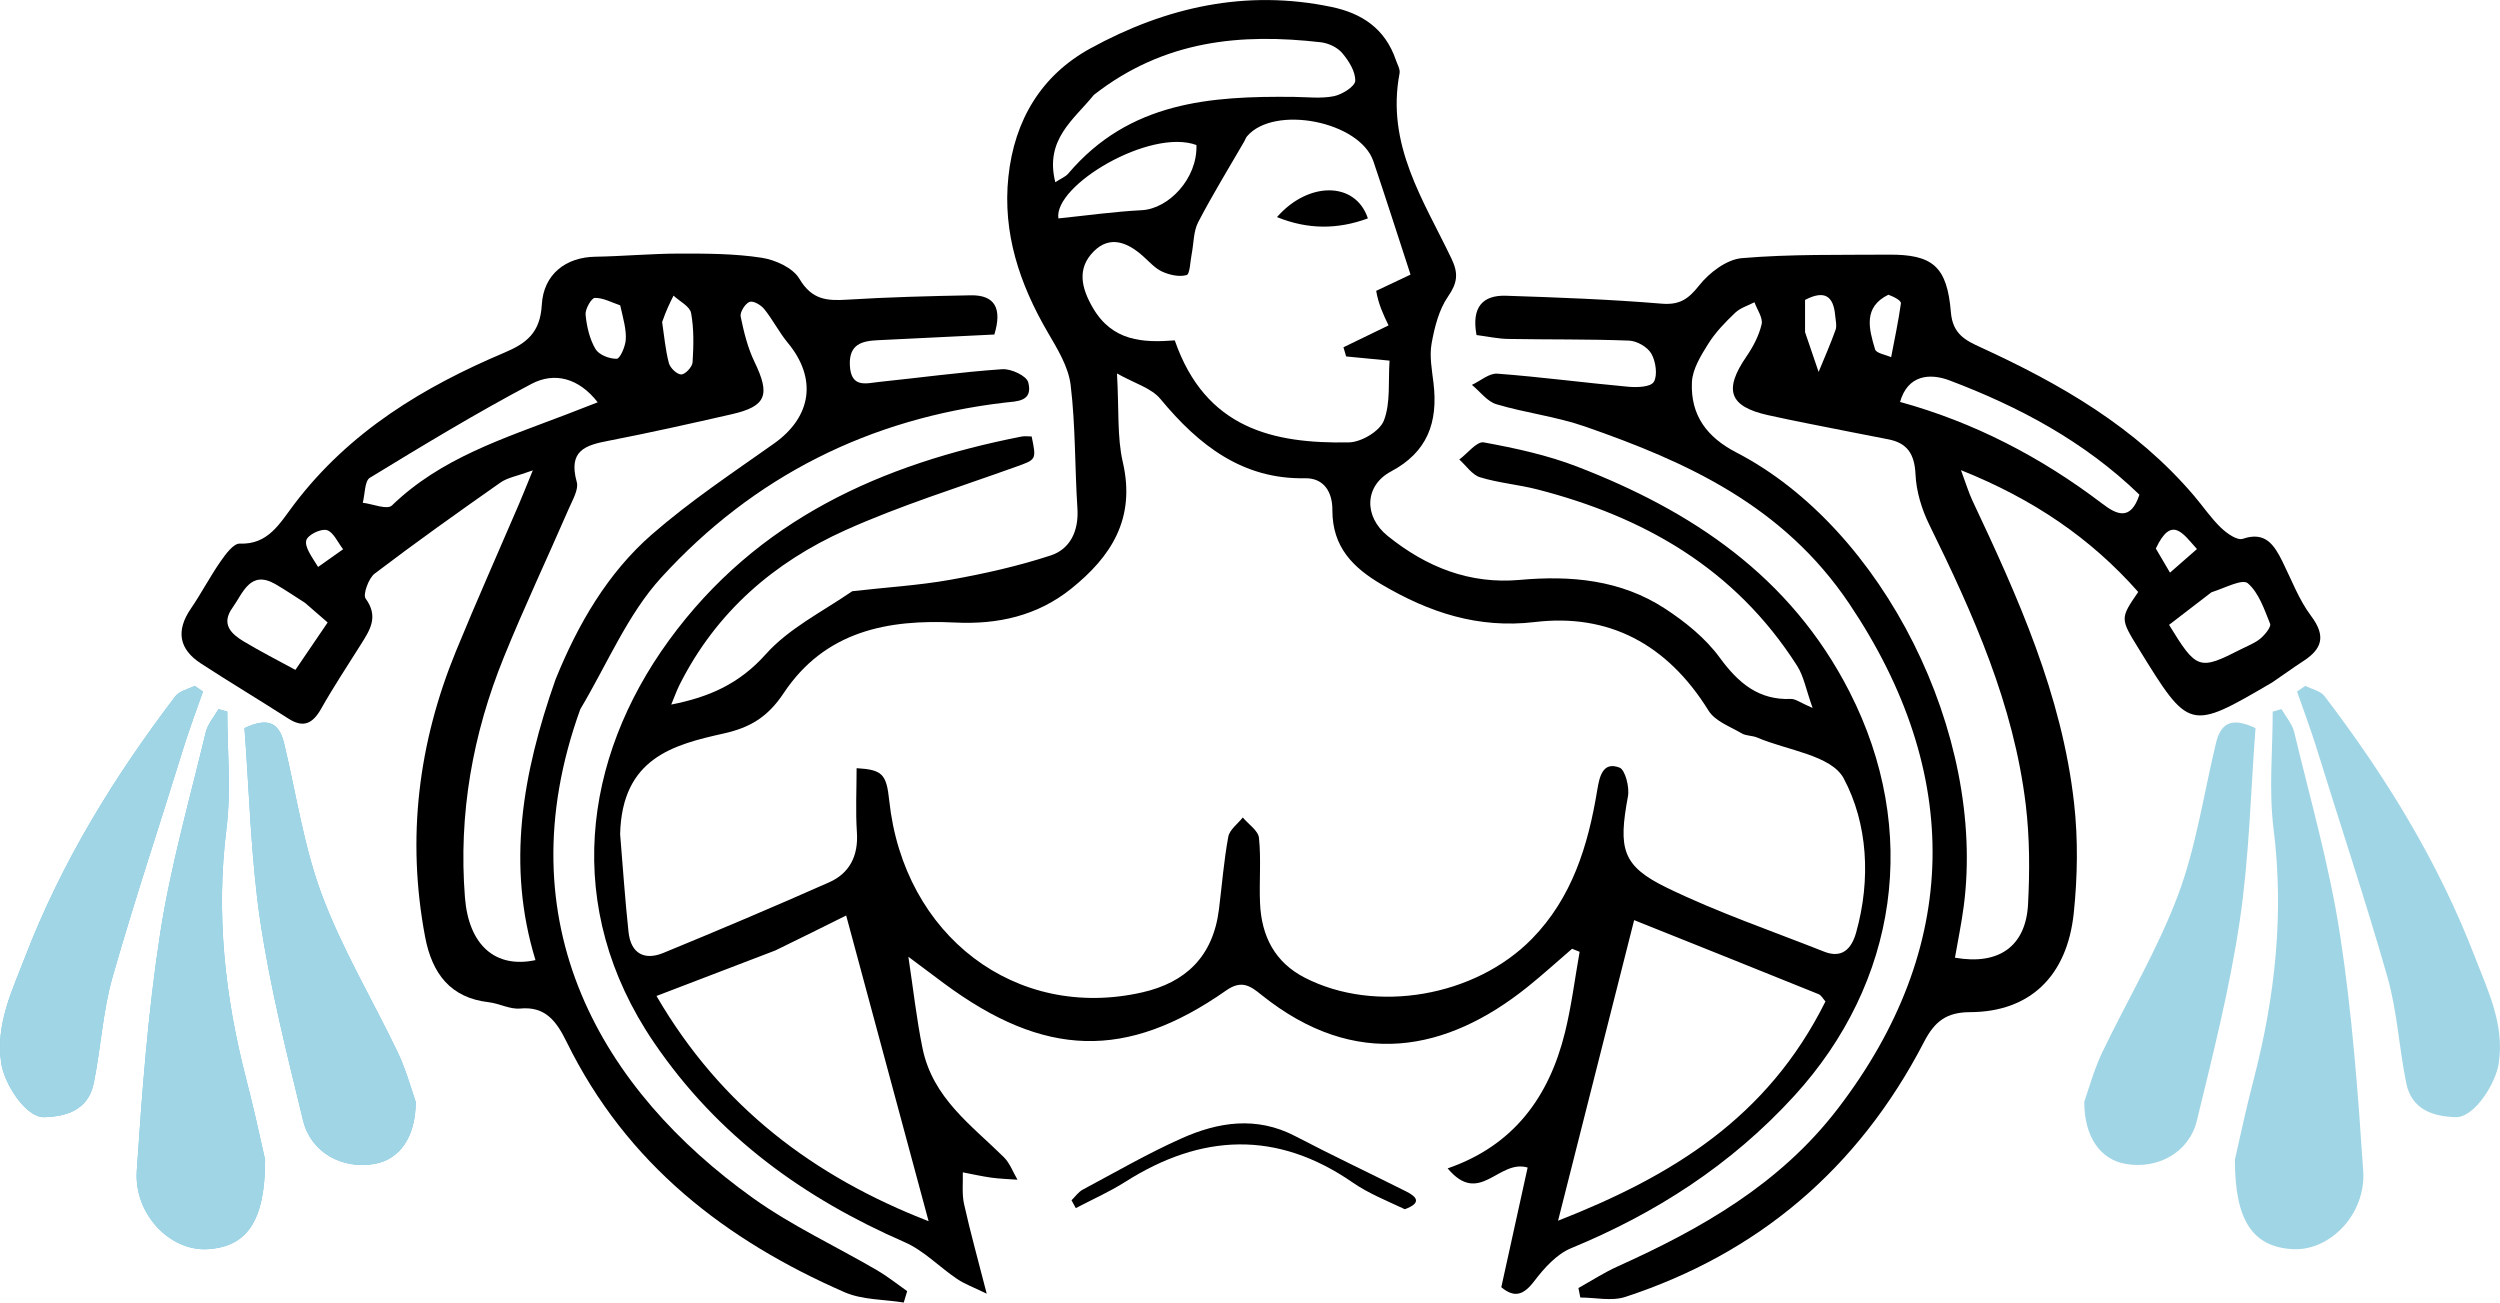 <?xml version="1.0" encoding="UTF-8" standalone="no"?>
<!-- Created with Inkscape (http://www.inkscape.org/) -->

<svg
   version="1.1"
   id="svg1"
   width="723.292"
   height="377"
   viewBox="0 0 723.292 377"
   sodipodi:docname="pullin-hose-no-text.svg"
   inkscape:version="1.3.2 (091e20e, 2023-11-25, custom)"
   xmlns:inkscape="http://www.inkscape.org/namespaces/inkscape"
   xmlns:sodipodi="http://sodipodi.sourceforge.net/DTD/sodipodi-0.dtd"
   xmlns="http://www.w3.org/2000/svg"
   xmlns:svg="http://www.w3.org/2000/svg">
  <defs
     id="defs1">
    <clipPath
       clipPathUnits="userSpaceOnUse"
       id="clipPath2">
      <path
         d="M 0,792 H 612 V 0 H 0 Z"
         transform="translate(-295.125,-501.519)"
         id="path2" />
    </clipPath>
    <clipPath
       clipPathUnits="userSpaceOnUse"
       id="clipPath4">
      <path
         d="M 0,792 H 612 V 0 H 0 Z"
         transform="translate(-503.299,-413.961)"
         id="path4" />
    </clipPath>
    <clipPath
       clipPathUnits="userSpaceOnUse"
       id="clipPath6">
      <path
         d="M 0,792 H 612 V 0 H 0 Z"
         transform="translate(-104.532,-409.966)"
         id="path6" />
    </clipPath>
    <clipPath
       clipPathUnits="userSpaceOnUse"
       id="clipPath8">
      <path
         d="M 0,792 H 612 V 0 H 0 Z"
         transform="translate(-93.035,-281.354)"
         id="path8" />
    </clipPath>
    <clipPath
       clipPathUnits="userSpaceOnUse"
       id="clipPath10">
      <path
         d="M 0,792 H 612 V 0 H 0 Z"
         transform="translate(-125.723,-293.867)"
         id="path10" />
    </clipPath>
    <clipPath
       clipPathUnits="userSpaceOnUse"
       id="clipPath12">
      <path
         d="M 0,792 H 612 V 0 H 0 Z"
         transform="translate(-75.567,-371.467)"
         id="path12" />
    </clipPath>
    <clipPath
       clipPathUnits="userSpaceOnUse"
       id="clipPath14">
      <path
         d="M 0,792 H 612 V 0 H 0 Z"
         transform="translate(-93.035,-281.354)"
         id="path14" />
    </clipPath>
    <clipPath
       clipPathUnits="userSpaceOnUse"
       id="clipPath16">
      <path
         d="M 0,792 H 612 V 0 H 0 Z"
         transform="translate(-125.723,-293.867)"
         id="path16" />
    </clipPath>
    <clipPath
       clipPathUnits="userSpaceOnUse"
       id="clipPath18">
      <path
         d="M 0,792 H 612 V 0 H 0 Z"
         transform="translate(-75.567,-371.467)"
         id="path18" />
    </clipPath>
    <clipPath
       clipPathUnits="userSpaceOnUse"
       id="clipPath20">
      <path
         d="M 0,792 H 612 V 0 H 0 Z"
         transform="translate(-520.459,-281.357)"
         id="path20" />
    </clipPath>
    <clipPath
       clipPathUnits="userSpaceOnUse"
       id="clipPath22">
      <path
         d="M 0,792 H 612 V 0 H 0 Z"
         transform="translate(-487.771,-293.87)"
         id="path22" />
    </clipPath>
    <clipPath
       clipPathUnits="userSpaceOnUse"
       id="clipPath24">
      <path
         d="M 0,792 H 612 V 0 H 0 Z"
         transform="translate(-537.927,-371.471)"
         id="path24" />
    </clipPath>
    <clipPath
       clipPathUnits="userSpaceOnUse"
       id="clipPath26">
      <path
         d="M 0,792 H 612 V 0 H 0 Z"
         transform="translate(-340.343,-270.601)"
         id="path26" />
    </clipPath>
    <clipPath
       clipPathUnits="userSpaceOnUse"
       id="clipPath28">
      <path
         d="M 0,792 H 612 V 0 H 0 Z"
         transform="translate(-312.603,-485.881)"
         id="path28" />
    </clipPath>
    <clipPath
       clipPathUnits="userSpaceOnUse"
       id="clipPath31">
      <path
         d="M 0,792 H 612 V 0 H 0 Z"
         transform="translate(-520.439,-111)"
         id="path31" />
    </clipPath>
    <clipPath
       clipPathUnits="userSpaceOnUse"
       id="clipPath33">
      <path
         d="M 0,792 H 612 V 0 H 0 Z"
         transform="translate(-519.359,-109.027)"
         id="path33" />
    </clipPath>
    <clipPath
       clipPathUnits="userSpaceOnUse"
       id="clipPath35">
      <path
         d="M 0,792 H 612 V 0 H 0 Z"
         transform="translate(-43.439,-110.128)"
         id="path35" />
    </clipPath>
    <clipPath
       clipPathUnits="userSpaceOnUse"
       id="clipPath37">
      <path
         d="M 0,792 H 612 V 0 H 0 Z"
         transform="translate(-42.359,-108.155)"
         id="path37" />
    </clipPath>
    <clipPath
       clipPathUnits="userSpaceOnUse"
       id="clipPath38">
      <path
         d="M 67.086,215.732 H 540.942 V 154.126 H 67.086 Z"
         transform="translate(-399.419,-182.982)"
         id="path38" />
    </clipPath>
    <clipPath
       clipPathUnits="userSpaceOnUse"
       id="clipPath39">
      <path
         d="M 67.086,215.732 H 540.942 V 154.126 H 67.086 Z"
         transform="translate(-426.253,-164.164)"
         id="path39" />
    </clipPath>
    <clipPath
       clipPathUnits="userSpaceOnUse"
       id="clipPath40">
      <path
         d="M 67.086,215.732 H 540.942 V 154.126 H 67.086 Z"
         transform="translate(-287.815,-176.039)"
         id="path40" />
    </clipPath>
    <clipPath
       clipPathUnits="userSpaceOnUse"
       id="clipPath41">
      <path
         d="M 67.086,215.732 H 540.942 V 154.126 H 67.086 Z"
         transform="translate(-127.176,-154.807)"
         id="path41" />
    </clipPath>
    <clipPath
       clipPathUnits="userSpaceOnUse"
       id="clipPath42">
      <path
         d="M 67.086,215.732 H 540.942 V 154.126 H 67.086 Z"
         transform="translate(-79.402,-206.617)"
         id="path42" />
    </clipPath>
    <clipPath
       clipPathUnits="userSpaceOnUse"
       id="clipPath43">
      <path
         d="M 67.086,215.732 H 540.942 V 154.126 H 67.086 Z"
         transform="translate(-491.71,-157.468)"
         id="path43" />
    </clipPath>
    <clipPath
       clipPathUnits="userSpaceOnUse"
       id="clipPath44">
      <path
         d="M 67.086,215.732 H 540.942 V 154.126 H 67.086 Z"
         transform="translate(-509.082,-192.884)"
         id="path44" />
    </clipPath>
    <clipPath
       clipPathUnits="userSpaceOnUse"
       id="clipPath45">
      <path
         d="M 67.086,215.732 H 540.942 V 154.126 H 67.086 Z"
         transform="translate(-166.224,-183.973)"
         id="path45" />
    </clipPath>
    <clipPath
       clipPathUnits="userSpaceOnUse"
       id="clipPath46">
      <path
         d="M 67.086,215.732 H 540.942 V 154.126 H 67.086 Z"
         transform="translate(-205.017,-200.766)"
         id="path46" />
    </clipPath>
    <clipPath
       clipPathUnits="userSpaceOnUse"
       id="clipPath47">
      <path
         d="M 67.086,215.732 H 540.942 V 154.126 H 67.086 Z"
         transform="translate(-252.953,-167.178)"
         id="path47" />
    </clipPath>
    <clipPath
       clipPathUnits="userSpaceOnUse"
       id="clipPath48">
      <path
         d="M 67.086,215.732 H 540.942 V 154.126 H 67.086 Z"
         transform="translate(-326.656,-209.234)"
         id="path48" />
    </clipPath>
    <clipPath
       clipPathUnits="userSpaceOnUse"
       id="clipPath60">
      <path
         d="M 0,792 H 612 V 0 H 0 Z"
         transform="matrix(1.333,0,0,-1.333,0,1056)"
         id="path60" />
    </clipPath>
  </defs>
  <sodipodi:namedview
     id="namedview1"
     pagecolor="#505050"
     bordercolor="#ffffff"
     borderopacity="1"
     inkscape:showpageshadow="false"
     inkscape:pageopacity="0"
     inkscape:pagecheckerboard="true"
     inkscape:deskcolor="#505050"
     inkscape:zoom="2.0000001"
     inkscape:cx="103"
     inkscape:cy="399.74999"
     inkscape:window-width="3840"
     inkscape:window-height="2089"
     inkscape:window-x="-8"
     inkscape:window-y="-8"
     inkscape:window-maximized="1"
     inkscape:current-layer="layer-MC0"
     showborder="true"
     labelstyle="default">
    <inkscape:page
       x="0"
       y="0"
       inkscape:label="1"
       id="page1"
       width="723.292"
       height="377"
       margin="127.034 0 345.349"
       bleed="0"
       inkscape:export-filename="pullin-hose.png"
       inkscape:export-xdpi="96"
       inkscape:export-ydpi="96" />
  </sodipodi:namedview>
  <g
     id="layer-MC0"
     inkscape:groupmode="layer"
     inkscape:label="Layer 1"
     transform="translate(-47.35,270.083)">
    <path
       id="path1"
       d="m 0,0 c -10.059,3.714 -31.038,-8.761 -29.963,-15.928 6.135,0.628 12.112,1.477 18.114,1.785 C -6.065,-13.845 0.251,-7.3 0,0 m -22.254,10.891 c -4.305,-5.347 -10.73,-9.664 -8.376,-18.965 1.272,0.831 2.22,1.181 2.806,1.873 13.268,15.658 30.927,16.849 49.021,16.648 2.892,-0.032 5.861,-0.408 8.652,0.157 1.773,0.36 4.577,2.118 4.617,3.333 0.067,2.007 -1.422,4.373 -2.838,6.035 -1.066,1.252 -2.993,2.144 -4.626,2.331 -17.304,1.979 -33.968,0.52 -49.256,-11.412 M -91.4,-174.813 c -8.491,-3.252 -16.982,-6.504 -25.793,-9.878 14.091,-24.209 34.261,-39.237 59.062,-48.889 -6.1,22.622 -11.986,44.451 -17.891,66.355 -4.778,-2.379 -9.664,-4.811 -15.378,-7.588 m 227.922,-11.066 c -0.493,0.541 -0.892,1.341 -1.493,1.584 -13.49,5.456 -27.002,10.851 -40.029,16.065 -5.274,-20.834 -10.682,-42.197 -16.515,-65.242 24.669,9.688 45.435,22.266 58.037,47.593 m -97.51,154.231 c 2.896,1.369 5.791,2.737 7.456,3.524 -2.87,8.777 -5.397,16.704 -8.056,24.582 C 35.475,5.16 16.845,8.809 10.965,1.878 10.714,1.582 10.597,1.161 10.396,0.812 7.025,-5.028 3.486,-10.77 0.373,-16.759 c -1.031,-1.983 -0.951,-4.602 -1.409,-6.924 -0.314,-1.596 -0.385,-4.341 -1.081,-4.538 -1.6,-0.452 -3.65,0.003 -5.264,0.721 -1.55,0.69 -2.821,2.128 -4.145,3.322 -3.403,3.067 -7.262,4.664 -10.823,1.036 -3.595,-3.662 -2.658,-7.874 -0.111,-12.224 4.231,-7.228 10.817,-7.568 17.758,-7.034 6.675,-19.244 21.51,-22.437 37.792,-22.14 2.662,0.049 6.682,2.393 7.595,4.747 1.483,3.824 0.92,8.533 1.23,12.998 -3.876,0.374 -6.649,0.642 -9.422,0.909 l -0.583,1.991 c 3.285,1.595 6.571,3.189 9.785,4.749 -1.102,2.295 -2.179,4.541 -2.683,7.498 m -164.093,-117.94 c 0.593,-7.074 1.06,-14.165 1.822,-21.22 0.523,-4.841 3.608,-6.161 7.536,-4.546 12.066,4.962 24.092,10.043 36.028,15.343 4.303,1.911 6.352,5.609 6.003,10.831 -0.309,4.617 -0.065,9.273 -0.065,13.932 5.583,-0.328 6.471,-1.271 7.078,-6.986 3.122,-29.421 27.522,-47.942 54.971,-41.661 9.235,2.114 15.296,7.639 16.591,17.97 0.66,5.267 1.067,10.581 2.027,15.783 0.287,1.556 2.059,2.805 3.151,4.195 1.227,-1.473 3.349,-2.843 3.514,-4.438 0.482,-4.66 0.03,-9.418 0.227,-14.124 0.304,-7.294 3.283,-12.906 9.717,-16.213 15.382,-7.904 37.023,-4.116 49.307,8.447 8.681,8.879 12.185,20.171 14.163,32.255 0.495,3.028 1.242,6.291 4.854,4.891 1.213,-0.471 2.182,-4.247 1.818,-6.215 -2.122,-11.44 -1.316,-15.118 8.516,-19.887 11.03,-5.35 22.661,-9.324 34.053,-13.835 3.795,-1.503 5.919,0.448 6.96,4.168 3.227,11.524 2.509,23.645 -2.692,33.411 -2.705,5.078 -12.286,6.097 -18.785,8.886 -1.065,0.457 -2.39,0.333 -3.366,0.91 -2.517,1.488 -5.767,2.625 -7.207,4.948 -8.982,14.495 -21.735,21.119 -37.683,19.215 -12.322,-1.471 -22.939,2.071 -33.292,8.174 -6.049,3.566 -10.696,8.005 -10.658,16.163 0.019,3.859 -1.831,6.947 -5.927,6.869 -13.473,-0.256 -22.983,7.039 -31.381,17.194 -2.004,2.423 -5.607,3.375 -9.441,5.553 0.456,-7.961 0.008,-13.82 1.262,-19.24 2.863,-12.381 -2.637,-20.572 -11.131,-27.423 -7.402,-5.97 -16.041,-7.852 -25.246,-7.399 -14.569,0.718 -28.234,-1.789 -37.243,-15.341 -3.451,-5.189 -7.283,-7.459 -12.969,-8.732 -10.885,-2.437 -22.118,-5.287 -22.512,-21.878 m 50.389,52.749 c 7.385,0.853 14.368,1.255 21.221,2.473 7.354,1.308 14.709,2.96 21.824,5.283 4.154,1.355 6.145,5.202 5.818,10.221 -0.58,8.928 -0.398,17.94 -1.473,26.79 -0.485,3.995 -2.909,7.887 -4.995,11.474 -6.044,10.392 -9.815,21.461 -8.511,33.731 1.313,12.36 7.201,22.029 17.787,27.836 16.467,9.034 33.861,12.871 52.364,8.999 6.454,-1.351 11.599,-4.606 13.953,-11.536 0.321,-0.944 0.959,-1.998 0.794,-2.861 -2.97,-15.533 5.236,-27.589 11.285,-40.262 1.526,-3.198 1.274,-5.243 -0.775,-8.202 -1.961,-2.831 -2.928,-6.663 -3.561,-10.208 -0.489,-2.734 0.079,-5.723 0.418,-8.567 1.028,-8.622 -1.384,-15.002 -9.221,-19.178 -5.787,-3.082 -5.956,-9.783 -0.73,-13.992 8.431,-6.79 17.812,-10.524 28.701,-9.543 11.001,0.992 21.878,0.054 31.508,-6.243 4.392,-2.871 8.77,-6.393 11.883,-10.653 4.105,-5.619 8.534,-9.225 15.437,-8.943 0.977,0.04 1.987,-0.791 4.701,-1.958 -1.421,3.973 -1.919,6.889 -3.354,9.139 -13.554,21.254 -33.395,32.364 -56.336,38.282 -4.127,1.065 -8.432,1.408 -12.5,2.653 -1.706,0.523 -3.006,2.523 -4.492,3.852 1.787,1.317 3.8,3.996 5.323,3.716 6.842,-1.257 13.756,-2.749 20.261,-5.26 24.658,-9.519 46.226,-23.631 59.11,-48.872 15.375,-30.12 10.512,-63.062 -11.987,-87.689 -13.758,-15.059 -30.14,-25.529 -48.478,-33.09 -3.085,-1.273 -5.806,-4.289 -7.957,-7.123 -2.341,-3.083 -4.335,-3.682 -7.157,-1.327 1.929,8.759 3.823,17.366 5.718,25.974 -6.326,1.877 -10.422,-8.498 -17.358,-0.182 14.26,4.933 21.977,15.415 25.451,29.459 1.423,5.75 2.147,11.692 3.19,17.547 -0.546,0.219 -1.093,0.439 -1.639,0.659 -3.229,-2.775 -6.382,-5.653 -9.697,-8.308 -17.437,-13.97 -37.319,-18.081 -57.709,-1.709 -2.29,1.837 -4.232,3.375 -7.635,0.99 -21.694,-15.201 -39.489,-14.622 -61.265,1.506 -2.46,1.822 -4.907,3.666 -7.745,5.787 1.074,-7.089 1.775,-13.539 3.069,-19.853 2.221,-10.836 10.627,-16.698 17.663,-23.656 1.293,-1.279 1.982,-3.238 2.95,-4.883 -1.885,0.139 -3.782,0.187 -5.652,0.444 -2.084,0.286 -4.144,0.764 -6.215,1.157 0.067,-2.291 -0.217,-4.67 0.267,-6.858 1.316,-5.948 2.958,-11.818 4.922,-19.479 -2.822,1.379 -4.759,2.069 -6.431,3.197 -3.833,2.584 -7.229,6.169 -11.344,7.965 -21.799,9.513 -40.587,22.919 -54.523,43.466 -19.763,29.137 -15.353,61.449 3.268,87.084 19.233,26.474 46.451,38.391 76.577,44.318 0.722,0.142 1.492,0.018 2.209,0.018 1.062,-5.142 1.011,-4.987 -3.531,-6.621 -12.373,-4.449 -24.978,-8.352 -36.972,-13.752 -15.317,-6.895 -27.948,-17.629 -35.938,-33.562 -0.602,-1.202 -1.051,-2.488 -1.787,-4.252 8.224,1.615 14.757,4.478 20.506,10.912 5.019,5.618 12.139,9.147 18.79,13.69"
       style="fill:#000000;fill-opacity:1;fill-rule:nonzero;stroke:none"
       transform="matrix(1.333,0,0,-1.333,393.5,-228.124)"
       clip-path="url(#clipPath2)" />
    <path
       id="path3"
       d="m 0,0 c 0.933,-1.584 1.864,-3.169 3.077,-5.23 2.276,1.992 3.95,3.459 5.85,5.122 C 5.854,3.292 3.421,7.276 0,0 m -58.042,55.091 c -5.516,-2.69 -4.228,-7.405 -2.893,-11.854 0.261,-0.87 2.279,-1.154 3.486,-1.709 0.742,3.89 1.573,7.766 2.123,11.687 0.077,0.551 -1.23,1.317 -2.716,1.876 m -18.089,-8.131 2.942,-8.633 c 1.246,3.042 2.577,6.05 3.683,9.148 0.314,0.874 0.008,2.013 -0.077,3.025 -0.363,4.325 -2.311,5.677 -6.548,3.463 z M 12.067,-9.497 c -3.079,-2.365 -6.159,-4.731 -9.194,-7.063 5.994,-9.786 6.516,-9.943 15.712,-5.245 1.397,0.713 2.923,1.272 4.116,2.267 0.963,0.803 2.37,2.534 2.105,3.199 -1.253,3.146 -2.478,6.751 -4.815,8.781 -1.194,1.039 -4.704,-0.886 -7.924,-1.939 m -67.579,41.318 c 15.976,-4.4 30.535,-11.925 43.906,-22.097 3.129,-2.382 6.152,-3.792 8.046,1.965 -12.028,11.628 -26.199,19.123 -41.236,24.811 -4.249,1.608 -9.054,1.2 -10.716,-4.679 M -66.51,25.358 c -5.91,1.195 -11.841,2.293 -17.726,3.609 -8.392,1.876 -9.59,5.481 -4.608,12.73 1.441,2.095 2.719,4.522 3.288,6.997 0.316,1.375 -0.985,3.163 -1.556,4.765 -1.413,-0.742 -3.063,-1.21 -4.189,-2.286 -2.127,-2.031 -4.25,-4.205 -5.821,-6.707 -1.596,-2.542 -3.438,-5.505 -3.566,-8.364 -0.329,-7.261 3.344,-11.988 9.65,-15.252 31.919,-16.526 54.21,-61.204 49.355,-98.43 -0.491,-3.768 -1.27,-7.493 -1.914,-11.224 9.563,-1.679 15.388,2.494 15.866,11.627 0.372,7.127 0.359,14.387 -0.485,21.454 -2.616,21.916 -11.438,41.539 -20.946,60.892 -1.63,3.318 -2.83,7.213 -2.993,10.903 -0.202,4.56 -1.886,6.858 -5.923,7.636 -2.485,0.479 -4.969,0.975 -8.432,1.65 M 25.215,-29.084 C 7.274,-39.58 7.274,-39.58 -3.717,-21.742 c -4.045,6.563 -4.045,6.563 -0.102,12.318 -10.381,11.742 -22.831,20.169 -38.473,26.441 1.138,-3.056 1.676,-4.891 2.477,-6.588 9.885,-20.963 19.427,-42.115 22.074,-65.701 0.881,-7.854 0.753,-15.991 -0.073,-23.863 -1.445,-13.754 -9.577,-21.441 -22.5,-21.487 -5.055,-0.018 -7.644,-1.926 -9.976,-6.426 -14.393,-27.79 -36.309,-46.022 -64.846,-55.378 -2.982,-0.977 -6.502,-0.131 -9.772,-0.131 -0.137,0.687 -0.275,1.374 -0.411,2.062 2.834,1.574 5.581,3.364 8.516,4.687 18.027,8.124 35.142,17.781 47.732,34.177 26.846,34.963 27.247,72.892 2.542,109.648 -14.327,21.316 -35.226,30.766 -57.369,38.471 -6.234,2.169 -12.894,2.943 -19.23,4.836 -1.985,0.594 -3.55,2.757 -5.307,4.201 1.846,0.858 3.749,2.566 5.529,2.433 9.469,-0.715 18.9,-1.976 28.362,-2.835 1.91,-0.174 4.884,-0.103 5.59,1.058 0.86,1.413 0.416,4.471 -0.54,6.124 -0.854,1.475 -3.146,2.759 -4.849,2.826 -8.732,0.34 -17.479,0.204 -26.219,0.363 -2.264,0.041 -4.52,0.543 -6.876,0.845 -1.133,6.115 1.4,8.695 6.408,8.531 11.254,-0.369 22.518,-0.784 33.739,-1.716 3.843,-0.319 5.759,0.887 8.166,3.937 2.229,2.825 5.997,5.662 9.281,5.94 10.544,0.895 21.178,0.672 31.778,0.757 9.665,0.078 12.768,-2.543 13.592,-12.539 0.393,-4.752 3.245,-6.096 6.486,-7.584 17.214,-7.91 33.548,-17.231 46.316,-32.245 1.944,-2.286 3.653,-4.831 5.791,-6.884 1.292,-1.241 3.533,-2.843 4.777,-2.418 4.847,1.655 6.766,-1.264 8.595,-4.948 1.979,-3.985 3.583,-8.31 6.194,-11.78 3.376,-4.487 2.321,-7.245 -1.765,-9.879 -2.152,-1.388 -4.217,-2.928 -6.705,-4.595"
       style="fill:#000000;fill-opacity:1;fill-rule:nonzero;stroke:none"
       transform="matrix(1.333,0,0,-1.333,671.066,-111.38)"
       clip-path="url(#clipPath4)" />
    <path
       id="path5"
       d="M 0,0 C 1.812,1.281 3.623,2.562 5.435,3.843 4.273,5.31 3.316,7.608 1.89,8 0.585,8.357 -2.245,6.955 -2.558,5.78 -2.944,4.332 -1.422,2.316 0,0 m 65.571,56.781 c -1.835,0.609 -3.676,1.648 -5.501,1.615 -0.737,-0.012 -2.128,-2.44 -2.012,-3.641 0.246,-2.559 0.875,-5.302 2.144,-7.444 0.769,-1.299 3.037,-2.154 4.615,-2.127 0.713,0.012 1.861,2.625 1.961,4.122 0.145,2.154 -0.486,4.365 -1.207,7.475 m 9.103,-3.625 c 0.452,-2.978 0.7,-6.016 1.46,-8.904 0.283,-1.073 1.767,-2.48 2.698,-2.475 0.861,0.004 2.388,1.644 2.451,2.645 0.221,3.555 0.315,7.221 -0.325,10.684 -0.27,1.466 -2.48,2.533 -3.81,3.781 -0.778,-1.551 -1.556,-3.102 -2.474,-5.731 M -2.828,-7.794 c -2.144,1.36 -4.246,2.801 -6.439,4.065 -5.468,3.151 -7.015,-1.921 -9.319,-5.139 -2.551,-3.561 -0.23,-5.68 2.426,-7.284 3.639,-2.195 7.43,-4.108 11.242,-6.189 2.419,3.558 4.618,6.793 6.996,10.291 -1.597,1.383 -2.917,2.529 -4.906,4.256 m 56.896,40.96 c 2.137,0.829 4.274,1.658 6.624,2.57 -4.122,5.299 -9.395,6.626 -14.381,3.992 C 34.379,33.425 22.785,26.397 11.227,19.347 10.104,18.663 10.181,15.789 9.7,13.931 c 2.162,-0.249 5.279,-1.6 6.337,-0.578 10.665,10.301 24.11,14.484 38.031,19.813 m -2.531,-57.585 c 4.865,12.026 11.322,23.099 20.862,31.433 8.322,7.271 17.56,13.4 26.559,19.774 8.183,5.797 9.399,14.13 2.997,21.851 -1.888,2.276 -3.259,5.026 -5.12,7.331 -0.727,0.901 -2.379,1.861 -3.195,1.557 -0.927,-0.345 -2.116,-2.243 -1.924,-3.176 0.692,-3.367 1.54,-6.815 3.015,-9.864 3.457,-7.149 2.576,-9.619 -4.947,-11.338 C 80.873,31.114 71.95,29.111 62.983,27.375 58.063,26.423 54.226,25.293 56.147,18.43 56.592,16.841 55.25,14.567 54.456,12.741 49.771,1.957 44.752,-8.674 40.326,-19.574 c -6.753,-16.629 -9.882,-34.03 -8.45,-52.166 0.816,-10.322 6.561,-15.458 15.312,-13.593 -6.313,20.559 -2.859,40.43 4.349,60.914 m 5.371,-6.47 c -16.839,-46.629 4.926,-82.823 37.473,-106.081 8.474,-6.056 18.004,-10.459 27.002,-15.713 2.254,-1.317 4.322,-2.988 6.475,-4.497 -0.247,-0.825 -0.494,-1.651 -0.742,-2.476 -4.314,0.706 -8.97,0.543 -12.887,2.258 -25.611,11.21 -47.19,27.647 -60.295,54.329 -2.24,4.56 -4.633,7.735 -10.085,7.225 -2.22,-0.208 -4.53,1.109 -6.836,1.375 -8.184,0.943 -12.262,6.079 -13.796,14.239 -4.026,21.414 -1.453,42.03 6.702,61.93 4.393,10.719 9.114,21.29 13.676,31.932 0.778,1.814 1.504,3.654 3.011,7.33 -3.42,-1.252 -5.467,-1.555 -7.019,-2.643 -9.198,-6.45 -18.359,-12.97 -27.32,-19.778 -1.301,-0.989 -2.568,-4.552 -1.96,-5.381 2.91,-3.972 0.935,-6.87 -1.034,-10.005 C 6.375,-21.459 3.357,-26 0.678,-30.753 c -1.862,-3.304 -3.889,-4.237 -7.122,-2.159 -6.304,4.053 -12.733,7.888 -19.011,11.982 -4.688,3.056 -5.484,7.03 -2.148,11.901 2.272,3.317 4.145,6.939 6.44,10.235 1.102,1.582 2.813,3.919 4.172,3.863 6.172,-0.253 8.648,4.376 11.797,8.528 12.027,15.86 28.164,25.526 45.663,32.93 4.724,1.998 7.746,4.286 8.087,10.372 0.374,6.695 5.279,10.329 11.59,10.433 6.109,0.101 12.214,0.68 18.321,0.683 5.94,0.004 11.943,-0.004 17.794,-0.904 2.962,-0.456 6.778,-2.151 8.221,-4.593 2.732,-4.62 6.068,-4.771 10.375,-4.506 8.911,0.55 17.844,0.78 26.771,0.946 5.283,0.099 6.873,-2.853 5.152,-8.51 -8.372,-0.411 -16.842,-0.841 -25.313,-1.237 -3.399,-0.159 -6.277,-0.843 -6.047,-5.48 0.248,-5.006 3.598,-3.857 6.395,-3.567 8.893,0.922 17.765,2.142 26.675,2.756 1.902,0.131 5.281,-1.422 5.649,-2.863 1.083,-4.238 -2.516,-4.083 -5.181,-4.398 C 119.874,32.228 94.625,19.808 74.422,-2.366 67.213,-10.277 62.781,-21.003 56.908,-30.889"
       style="fill:#000000;fill-opacity:1;fill-rule:nonzero;stroke:none"
       transform="matrix(1.333,0,0,-1.333,139.376,-106.054)"
       clip-path="url(#clipPath6)" />
    <path
       id="path7"
       d="m 0,0 c 0.014,-13.15 -3.829,-18.935 -12.53,-19.425 -8.048,-0.454 -15.949,7.548 -15.319,17.001 1.146,17.2 2.44,34.461 5.065,51.457 2.278,14.755 6.426,29.195 9.903,43.731 0.432,1.806 1.824,3.357 2.772,5.027 0.634,-0.184 1.269,-0.367 1.903,-0.551 0,-8.461 0.866,-17.043 -0.176,-25.359 C -10.704,53.357 -8.734,35.412 -4.122,17.589 -2.66,11.937 -1.373,6.233 0,0"
       style="fill:#71c2e5;fill-opacity:1;fill-rule:nonzero;stroke:none"
       transform="matrix(1.333,0,0,-1.333,124.047,65.429)"
       clip-path="url(#clipPath8)" />
    <path
       id="path9"
       d="m 0,0 c -0.015,-7.52 -3.43,-12.452 -8.927,-13.431 -6.991,-1.243 -13.823,2.424 -15.52,9.408 -3.482,14.329 -7.123,28.694 -9.295,43.278 -2.08,13.972 -2.383,28.239 -3.429,41.895 5.575,2.633 7.63,0.722 8.608,-3.344 2.64,-10.984 4.274,-22.388 8.188,-32.841 C -15.956,33.163 -9.417,22.254 -3.952,10.874 -2.366,7.57 -1.302,3.987 0,0"
       style="fill:#72c1e4;fill-opacity:1;fill-rule:nonzero;stroke:none"
       transform="matrix(1.333,0,0,-1.333,167.63,48.745)"
       clip-path="url(#clipPath10)" />
    <path
       id="path11"
       d="m 0,0 c -5.28,-17.128 -10.833,-33.676 -15.629,-50.464 -2.13,-7.452 -2.532,-15.435 -4.094,-23.093 -1.202,-5.892 -6.098,-7.225 -10.739,-7.356 -4.001,-0.113 -8.683,7.245 -9.342,11.756 -1.237,8.459 2.361,15.644 5.129,22.867 7.95,20.739 19.427,39.341 32.673,56.732 0.898,1.179 2.776,1.526 4.199,2.26 C 2.795,12.288 3.393,11.874 3.99,11.46 2.671,7.801 1.353,4.142 0,0"
       style="fill:#72c1e4;fill-opacity:1;fill-rule:nonzero;stroke:none"
       transform="matrix(1.333,0,0,-1.333,100.757,-54.722)"
       clip-path="url(#clipPath12)" />
    <path
       id="path13"
       d="m 0,0 c 0.014,-13.15 -3.829,-18.935 -12.53,-19.425 -8.048,-0.454 -15.949,7.548 -15.319,17.001 1.146,17.2 2.44,34.461 5.065,51.457 2.278,14.755 6.426,29.195 9.903,43.731 0.432,1.806 1.824,3.357 2.772,5.027 0.634,-0.184 1.269,-0.367 1.903,-0.551 0,-8.461 0.866,-17.043 -0.176,-25.359 C -10.704,53.357 -8.734,35.412 -4.122,17.589 -2.66,11.937 -1.373,6.233 0,0"
       style="fill:#a0d5e5;fill-opacity:1;fill-rule:nonzero;stroke:none"
       transform="matrix(1.333,0,0,-1.333,124.047,65.429)"
       clip-path="url(#clipPath14)" />
    <path
       id="path15"
       d="m 0,0 c -0.015,-7.52 -3.43,-12.452 -8.927,-13.431 -6.991,-1.243 -13.823,2.424 -15.52,9.408 -3.482,14.329 -7.123,28.694 -9.295,43.278 -2.08,13.972 -2.383,28.239 -3.429,41.895 5.575,2.633 7.63,0.722 8.608,-3.344 2.64,-10.984 4.274,-22.388 8.188,-32.841 C -15.956,33.163 -9.417,22.254 -3.952,10.874 -2.366,7.57 -1.302,3.987 0,0"
       style="fill:#a0d5e5;fill-opacity:1;fill-rule:nonzero;stroke:none"
       transform="matrix(1.333,0,0,-1.333,167.63,48.745)"
       clip-path="url(#clipPath16)" />
    <path
       id="path17"
       d="m 0,0 c -5.28,-17.128 -10.833,-33.676 -15.629,-50.464 -2.13,-7.452 -2.532,-15.435 -4.094,-23.093 -1.202,-5.892 -6.098,-7.225 -10.739,-7.356 -4.001,-0.113 -8.683,7.245 -9.342,11.756 -1.237,8.459 2.361,15.644 5.129,22.867 7.95,20.739 19.427,39.341 32.673,56.732 0.898,1.179 2.776,1.526 4.199,2.26 C 2.795,12.288 3.393,11.874 3.99,11.46 2.671,7.801 1.353,4.142 0,0"
       style="fill:#a0d5e5;fill-opacity:1;fill-rule:nonzero;stroke:none"
       transform="matrix(1.333,0,0,-1.333,100.757,-54.722)"
       clip-path="url(#clipPath18)" />
    <path
       id="path19"
       d="m 0,0 c -0.014,-13.15 3.829,-18.936 12.531,-19.426 8.047,-0.453 15.948,7.549 15.319,17.002 -1.147,17.199 -2.441,34.461 -5.066,51.457 -2.278,14.755 -6.425,29.194 -9.903,43.731 -0.432,1.806 -1.824,3.357 -2.772,5.026 C 9.476,97.606 8.841,97.424 8.206,97.24 8.206,88.778 7.341,80.196 8.383,71.881 10.704,53.356 8.734,35.411 4.123,17.589 2.66,11.936 1.373,6.232 0,0"
       style="fill:#a0d5e5;fill-opacity:1;fill-rule:nonzero;stroke:none"
       transform="matrix(1.333,0,0,-1.333,693.945,65.424)"
       clip-path="url(#clipPath20)" />
    <path
       id="path21"
       d="m 0,0 c 0.016,-7.519 3.43,-12.452 8.927,-13.43 6.992,-1.244 13.823,2.423 15.52,9.407 3.483,14.33 7.123,28.695 9.295,43.278 2.08,13.973 2.383,28.239 3.43,41.895 -5.575,2.634 -7.631,0.722 -8.608,-3.343 C 25.924,66.822 24.289,55.419 20.375,44.966 15.956,33.164 9.417,22.254 3.952,10.875 2.366,7.571 1.303,3.988 0,0"
       style="fill:#a0d5e5;fill-opacity:1;fill-rule:nonzero;stroke:none"
       transform="matrix(1.333,0,0,-1.333,650.361,48.741)"
       clip-path="url(#clipPath22)" />
    <path
       id="path23"
       d="m 0,0 c 5.279,-17.129 10.832,-33.677 15.629,-50.465 2.129,-7.452 2.531,-15.435 4.093,-23.093 1.203,-5.892 6.098,-7.225 10.739,-7.356 4.001,-0.112 8.684,7.245 9.343,11.756 1.236,8.46 -2.362,15.644 -5.13,22.868 -7.95,20.739 -19.427,39.34 -32.672,56.731 -0.898,1.179 -2.777,1.527 -4.199,2.26 C -2.795,12.287 -3.394,11.874 -3.991,11.46 -2.672,7.801 -1.354,4.142 0,0"
       style="fill:#a0d5e5;fill-opacity:1;fill-rule:nonzero;stroke:none"
       transform="matrix(1.333,0,0,-1.333,717.236,-54.727)"
       clip-path="url(#clipPath24)" />
    <path
       id="path25"
       d="m 0,0 c -4.069,1.912 -7.919,3.449 -11.279,5.773 -16.502,11.413 -32.884,10.657 -49.424,0.154 -3.414,-2.169 -7.132,-3.805 -10.71,-5.687 -0.311,0.568 -0.621,1.136 -0.932,1.703 0.804,0.781 1.492,1.803 2.431,2.304 7.085,3.788 14.078,7.825 21.376,11.097 8.043,3.606 16.343,4.904 24.738,0.524 C -15.832,11.71 -7.713,7.872 0.317,3.846 2.559,2.722 3.773,1.396 0,0"
       style="fill:#000000;fill-opacity:1;fill-rule:nonzero;stroke:none"
       transform="matrix(1.333,0,0,-1.333,453.791,79.767)"
       clip-path="url(#clipPath26)" />
    <path
       id="path27"
       d="M 0,0 C 6.823,7.802 17.066,7.776 19.729,-0.281 13.178,-2.693 6.731,-2.73 0,0"
       style="fill:#000000;fill-opacity:1;fill-rule:nonzero;stroke:none"
       transform="matrix(1.333,0,0,-1.333,416.803,-207.274)"
       clip-path="url(#clipPath28)" />
  </g>
</svg>
